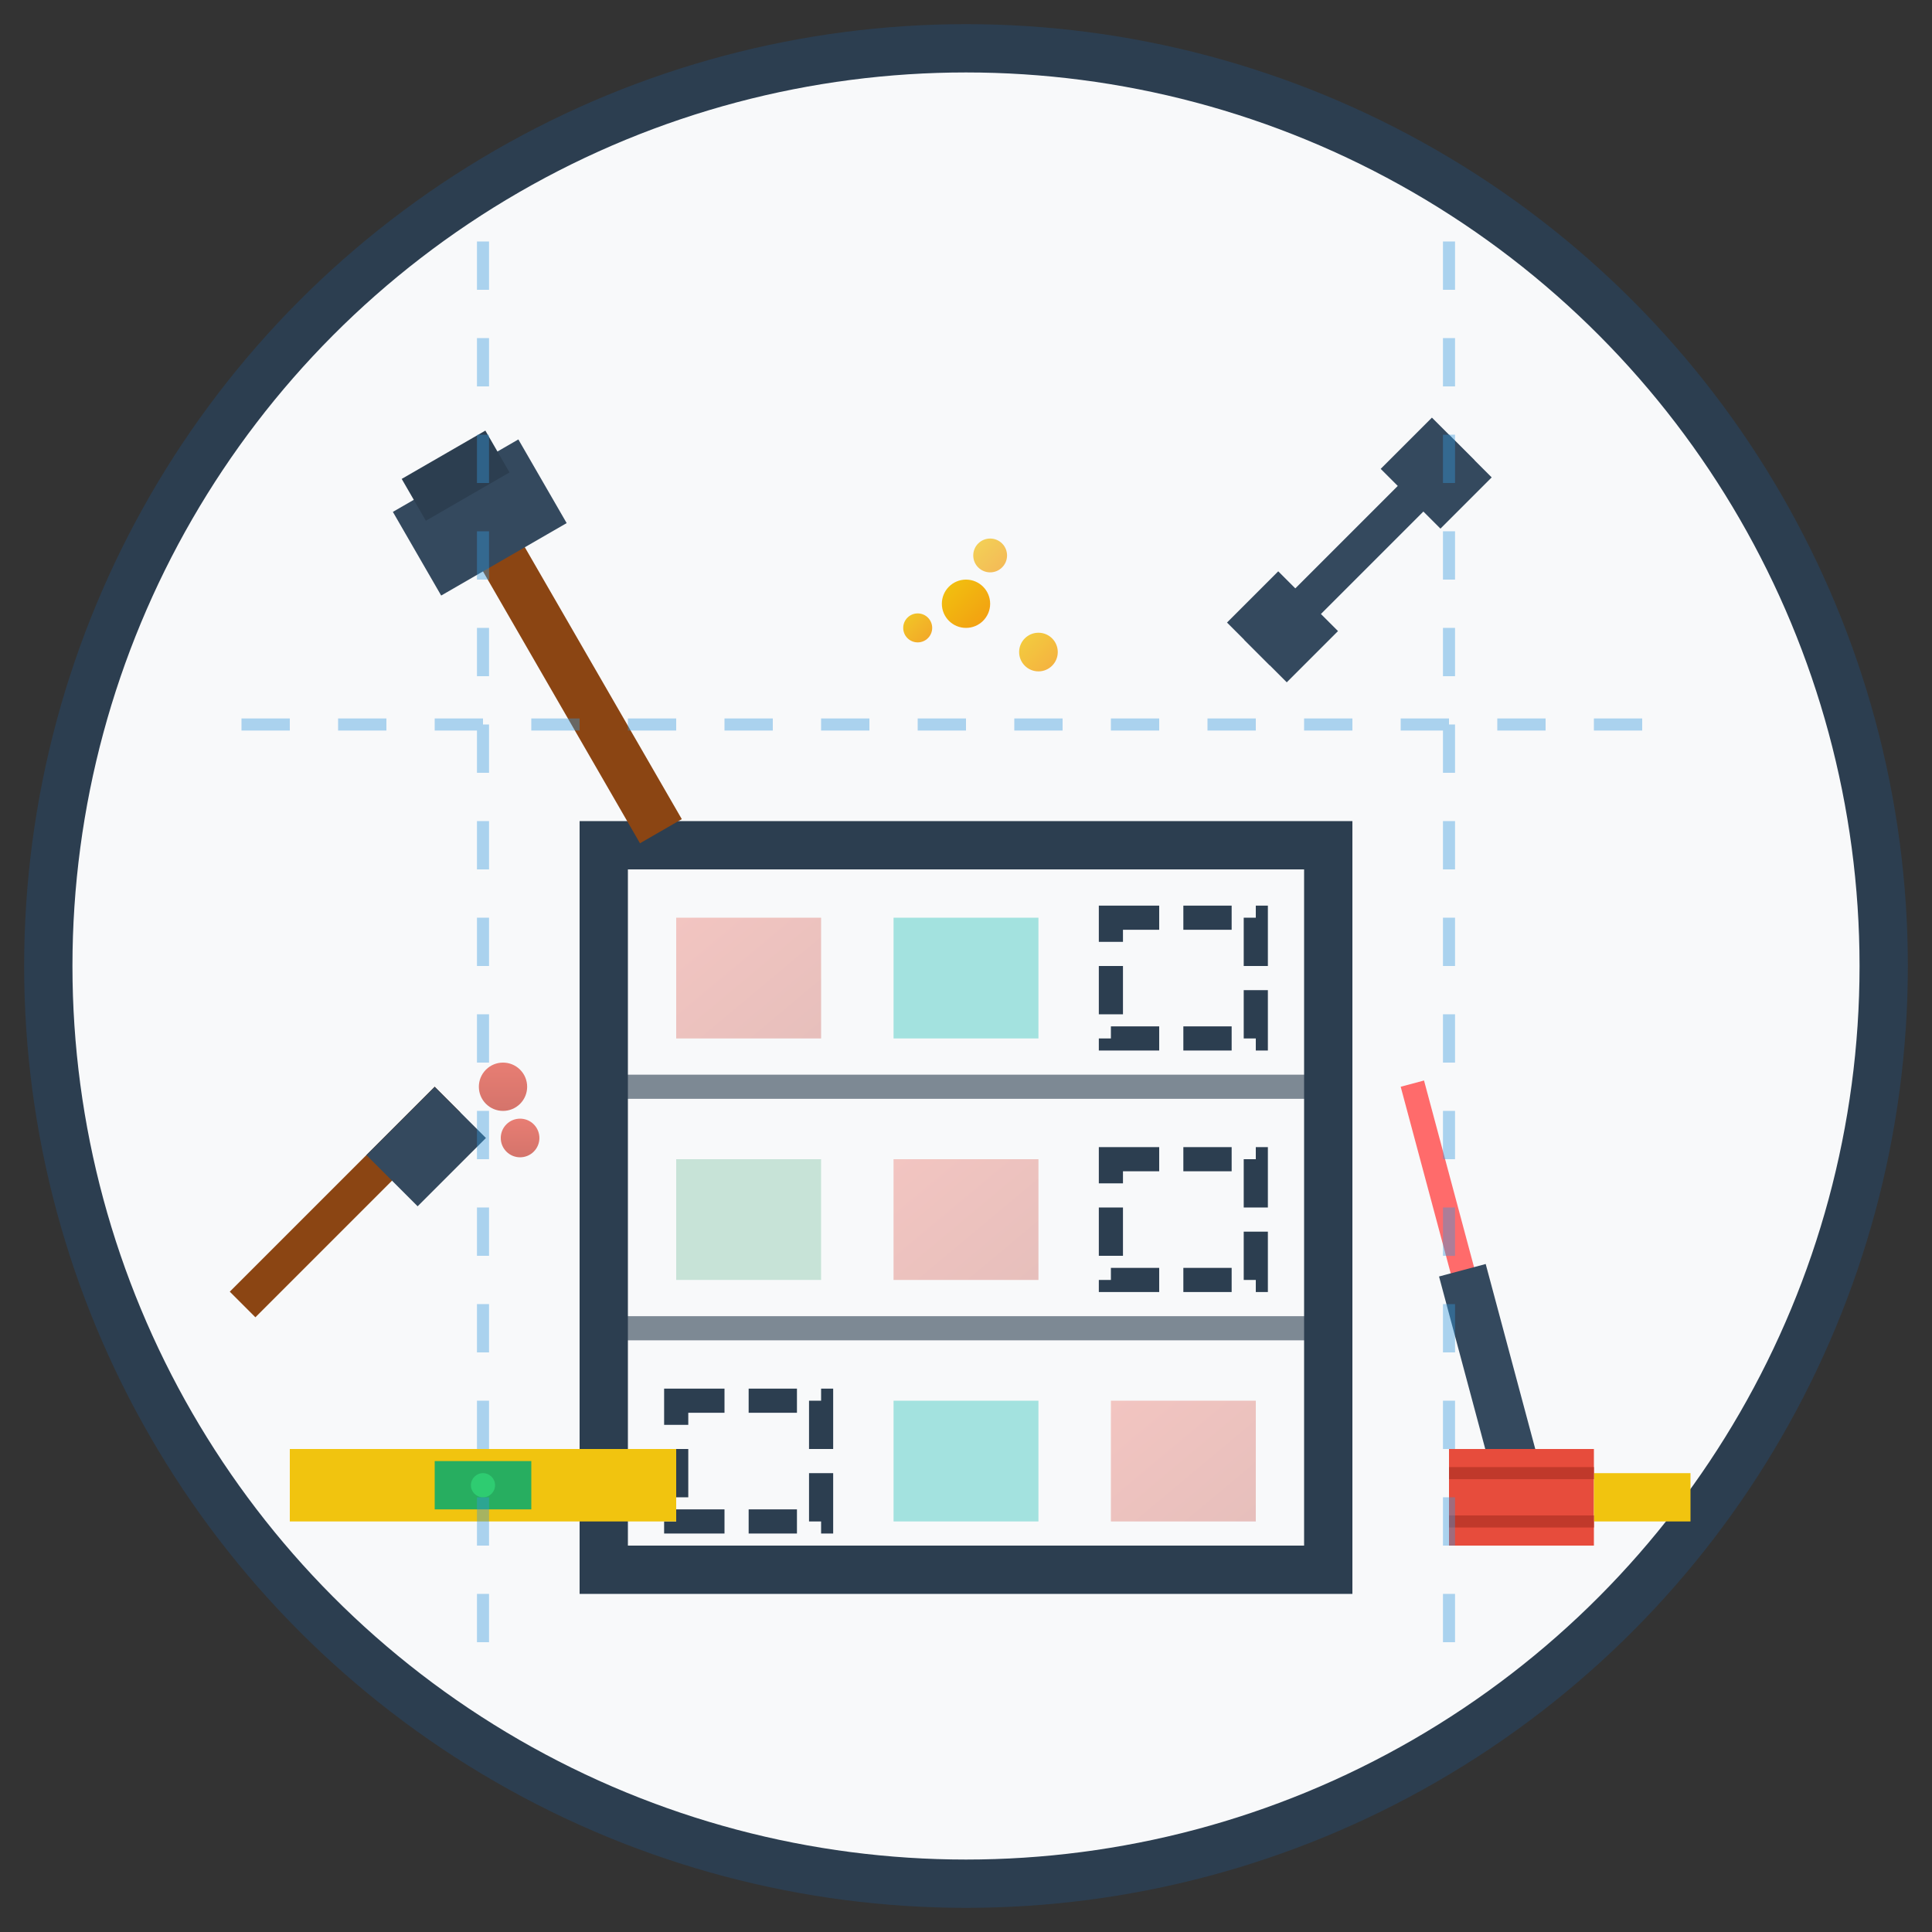 <svg width="80" height="80" viewBox="0 0 80 80" fill="none" xmlns="http://www.w3.org/2000/svg">
  <rect x="0" y="0" width="80" height="80" fill="#333333" stroke="none"/>
  <defs>
    <linearGradient id="renovationGrad" x1="0%" y1="0%" x2="100%" y2="100%">
      <stop offset="0%" style="stop-color:#e74c3c"/>
      <stop offset="100%" style="stop-color:#c0392b"/>
    </linearGradient>
    <linearGradient id="sparkGrad" x1="0%" y1="0%" x2="100%" y2="100%">
      <stop offset="0%" style="stop-color:#f1c40f"/>
      <stop offset="100%" style="stop-color:#f39c12"/>
    </linearGradient>
  </defs>
  
  <!-- Background circle -->
  <circle cx="40" cy="40" r="38" fill="#f8f9fa" stroke="#2c3e50" stroke-width="2"/>
  
  <!-- Construction/renovation elements -->
  <g transform="translate(10, 10)">
    <!-- Building structure -->
    <rect x="15" y="25" width="30" height="30" fill="none" stroke="#2c3e50" stroke-width="2"/>
    
    <!-- Building floors -->
    <line x1="15" y1="35" x2="45" y2="35" stroke="#2c3e50" stroke-width="1" opacity="0.6"/>
    <line x1="15" y1="45" x2="45" y2="45" stroke="#2c3e50" stroke-width="1" opacity="0.6"/>
    
    <!-- Windows being renovated -->
    <rect x="18" y="28" width="6" height="5" fill="url(#renovationGrad)" opacity="0.3"/>
    <rect x="27" y="28" width="6" height="5" fill="#4ecdc4" opacity="0.5"/>
    <rect x="36" y="28" width="6" height="5" fill="none" stroke="#2c3e50" stroke-width="1" stroke-dasharray="2,1"/>
    
    <rect x="18" y="38" width="6" height="5" fill="#96ceb4" opacity="0.5"/>
    <rect x="27" y="38" width="6" height="5" fill="url(#renovationGrad)" opacity="0.3"/>
    <rect x="36" y="38" width="6" height="5" fill="none" stroke="#2c3e50" stroke-width="1" stroke-dasharray="2,1"/>
    
    <rect x="18" y="48" width="6" height="5" fill="none" stroke="#2c3e50" stroke-width="1" stroke-dasharray="2,1"/>
    <rect x="27" y="48" width="6" height="5" fill="#4ecdc4" opacity="0.5"/>
    <rect x="36" y="48" width="6" height="5" fill="url(#renovationGrad)" opacity="0.3"/>
    
    <!-- Hammer -->
    <g transform="translate(5, 5) rotate(-30)">
      <rect x="0" y="8" width="2" height="15" fill="#8b4513"/>
      <rect x="-2" y="6" width="6" height="4" fill="#34495e"/>
      <rect x="-1" y="5" width="4" height="2" fill="#2c3e50"/>
    </g>
    
    <!-- Wrench -->
    <g transform="translate(50, 8) rotate(45)">
      <rect x="0" y="0" width="1.5" height="12" fill="#34495e"/>
      <rect x="-1" y="0" width="3.5" height="3" fill="#34495e"/>
      <rect x="-1" y="9" width="3.5" height="3" fill="#34495e"/>
    </g>
    
    <!-- Screwdriver -->
    <g transform="translate(48, 35) rotate(-15)">
      <rect x="0" y="0" width="1" height="10" fill="#ff6b6b"/>
      <rect x="-0.5" y="8" width="2" height="8" fill="#34495e"/>
    </g>
    
    <!-- Paint brush with paint -->
    <g transform="translate(8, 35) rotate(45)">
      <rect x="0" y="0" width="1.5" height="12" fill="#8b4513"/>
      <rect x="0" y="0" width="3" height="4" fill="#34495e"/>
      <!-- Paint drops -->
      <circle cx="2" cy="-2" r="1" fill="url(#renovationGrad)" opacity="0.7"/>
      <circle cx="4" cy="-1" r="0.8" fill="url(#renovationGrad)" opacity="0.7"/>
    </g>
    
    <!-- Level tool -->
    <g transform="translate(2, 50)">
      <rect x="0" y="0" width="16" height="3" fill="#f1c40f"/>
      <rect x="6" y="0.5" width="4" height="2" fill="#27ae60"/>
      <circle cx="8" cy="1.5" r="0.5" fill="#2ecc71"/>
    </g>
    
    <!-- Measuring tape -->
    <g transform="translate(50, 50)">
      <rect x="0" y="0" width="6" height="4" fill="#e74c3c"/>
      <rect x="6" y="1" width="4" height="2" fill="#f1c40f"/>
      <line x1="0" y1="1" x2="6" y2="1" stroke="#c0392b" stroke-width="0.5"/>
      <line x1="0" y1="3" x2="6" y2="3" stroke="#c0392b" stroke-width="0.5"/>
    </g>
    
    <!-- Sparks/renovation activity -->
    <g transform="translate(30, 15)">
      <circle cx="0" cy="0" r="1" fill="url(#sparkGrad)"/>
      <circle cx="3" cy="2" r="0.8" fill="url(#sparkGrad)" opacity="0.8"/>
      <circle cx="-2" cy="1" r="0.6" fill="url(#sparkGrad)" opacity="0.9"/>
      <circle cx="1" cy="-2" r="0.7" fill="url(#sparkGrad)" opacity="0.7"/>
    </g>
    
    <!-- Blueprint lines -->
    <g opacity="0.4">
      <line x1="0" y1="20" x2="60" y2="20" stroke="#3498db" stroke-width="0.5" stroke-dasharray="2,2"/>
      <line x1="10" y1="0" x2="10" y2="60" stroke="#3498db" stroke-width="0.5" stroke-dasharray="2,2"/>
      <line x1="50" y1="0" x2="50" y2="60" stroke="#3498db" stroke-width="0.5" stroke-dasharray="2,2"/>
    </g>
  </g>
</svg>
